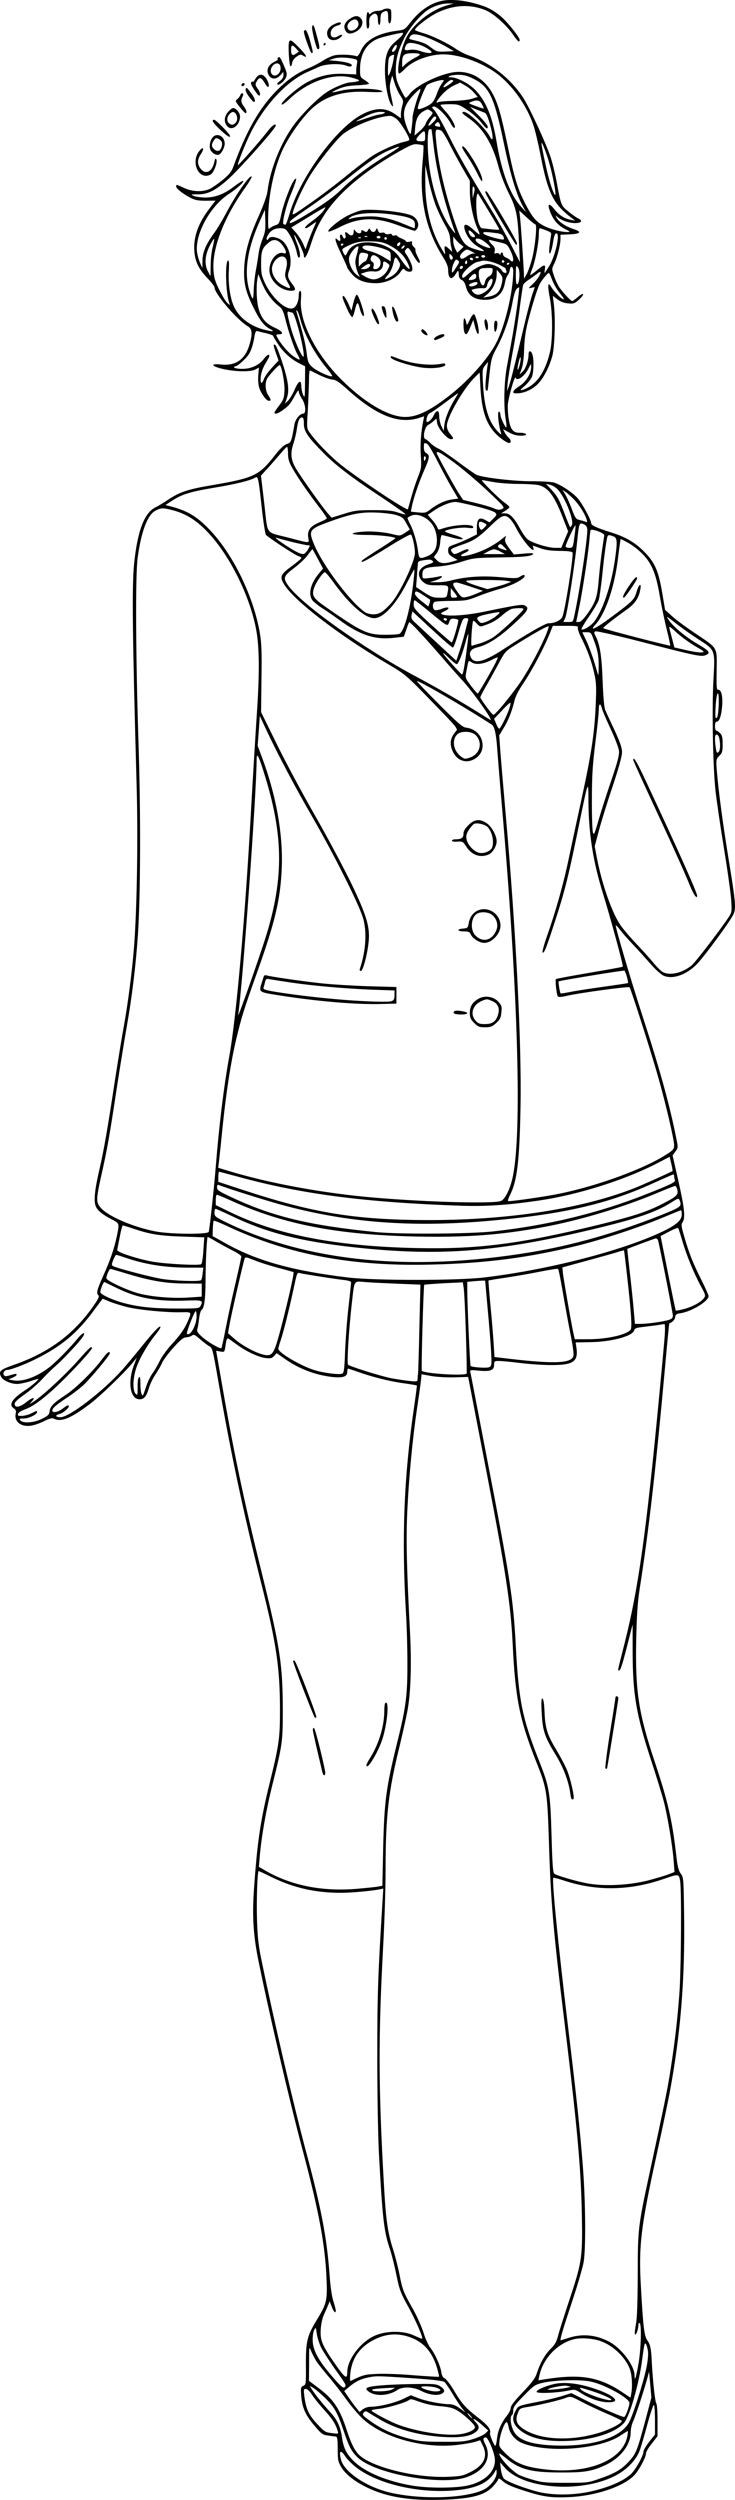 <?xml version="1.0" encoding="UTF-8"?>
<svg xmlns="http://www.w3.org/2000/svg" version="1.0" viewBox="0 0 575.673 1955.365" preserveAspectRatio="xMidYMid meet">
  <g transform="translate(-300.005,1968.515) scale(0.1,-0.1)" fill="#000000" stroke="none">
    <path d="M6469 19680 c-92 -16 -182 -77 -254 -170 -43 -55 -46 -58 -102 -65 -149 -18 -250 -73 -286 -156 -16 -34 -26 -47 -37 -43 -34 12 -138 16 -175 5 -22 -6 -63 -25 -90 -43 -28 -18 -74 -42 -103 -54 -94 -39 -164 -87 -247 -169 -141 -140 -243 -318 -349 -608 -14 -37 -33 -59 -85 -102 -37 -30 -84 -62 -104 -70 -55 -23 -133 -19 -195 10 -63 29 -62 29 -62 11 0 -16 48 -54 110 -87 36 -19 60 -24 121 -24 l77 1 -43 -56 c-90 -115 -131 -227 -123 -338 6 -83 33 -139 104 -214 30 -31 54 -63 54 -71 0 -48 177 -255 261 -304 35 -21 38 -58 13 -144 -34 -115 -107 -167 -222 -155 -90 9 -78 -14 19 -36 96 -21 211 -23 249 -3 l28 15 -5 -59 c-3 -34 0 -74 7 -97 15 -48 56 -104 76 -104 19 0 18 9 -6 45 -24 37 -26 101 -4 135 21 31 86 100 94 100 15 0 42 -143 38 -204 -3 -56 -9 -70 -41 -112 -20 -26 -37 -51 -37 -56 0 -16 28 -8 66 20 48 35 57 46 94 113 20 37 30 47 30 33 0 -12 11 -38 25 -58 29 -43 35 -116 10 -116 -26 0 -62 -44 -69 -86 -24 -136 -25 -140 -60 -152 -23 -8 -54 -38 -97 -93 -121 -154 -162 -173 -489 -229 -185 -31 -252 -53 -341 -112 -34 -23 -80 -51 -103 -62 -87 -45 -140 -186 -166 -445 -17 -179 -13 -539 20 -1726 12 -410 3 -966 -20 -1265 -15 -191 -47 -438 -80 -622 -16 -86 -47 -278 -70 -425 -57 -376 -87 -548 -122 -698 -36 -156 -45 -244 -28 -285 14 -34 54 -66 128 -104 58 -30 58 -29 37 -131 -21 -98 -50 -183 -106 -308 -51 -114 -56 -136 -38 -154 9 -9 -3 -32 -47 -94 -154 -216 -347 -356 -614 -449 -111 -39 -124 -51 -100 -96 15 -27 76 -54 124 -54 19 0 63 9 98 20 34 11 65 20 67 20 13 0 -51 -56 -99 -87 -107 -70 -136 -116 -90 -145 13 -9 18 -19 14 -35 -16 -64 35 -109 113 -100 24 2 72 18 106 35 44 22 66 28 78 21 57 -30 135 2 289 119 78 60 261 236 324 312 l37 45 -20 -53 c-54 -137 -32 -272 43 -272 34 0 53 23 72 86 8 30 31 78 51 107 19 28 44 71 53 93 10 23 51 77 90 120 56 62 78 79 100 79 15 1 35 7 44 14 13 11 22 7 63 -29 27 -23 59 -48 73 -55 24 -12 27 -27 73 -291 96 -551 195 -1018 332 -1559 120 -473 148 -666 148 -1000 0 -217 -8 -272 -82 -571 -72 -294 -96 -456 -122 -830 -14 -204 -5 -350 31 -534 77 -385 247 -1117 347 -1490 129 -483 178 -743 190 -1006 8 -181 3 -205 -71 -327 -82 -134 -91 -174 -90 -363 1 -144 1 -151 -20 -160 -18 -8 -21 -17 -18 -58 5 -104 29 -163 99 -247 61 -72 69 -79 112 -84 25 -4 53 -7 61 -8 12 -2 15 -20 15 -97 0 -85 3 -100 27 -141 33 -57 110 -117 208 -163 155 -74 336 -102 590 -93 232 8 332 36 397 110 17 19 33 41 35 49 4 10 11 8 29 -8 33 -30 69 -47 179 -82 143 -46 205 -55 343 -49 217 9 443 87 522 179 38 46 85 135 85 165 0 10 20 44 45 75 l45 58 0 123 c0 68 -4 127 -9 132 -10 10 -27 164 -36 325 -5 110 -11 135 -37 173 -22 31 -31 106 -48 413 -19 325 -1 471 125 1044 40 184 85 396 99 470 87 466 122 893 114 1407 -4 274 -4 283 -26 313 -18 24 -26 56 -37 157 -31 266 -66 418 -171 730 -123 371 -149 544 -141 938 4 193 11 295 26 395 71 450 127 939 201 1754 16 181 31 329 32 330 26 10 44 28 46 48 3 22 10 27 45 32 85 13 217 94 217 133 0 7 -25 64 -56 126 -66 131 -96 206 -134 337 -24 83 -26 97 -14 115 23 33 16 107 -32 320 l-46 203 22 30 c22 30 22 30 5 113 -50 251 -127 530 -260 939 -93 285 -218 710 -212 717 2 2 17 -13 33 -34 15 -21 60 -72 99 -113 39 -41 102 -111 140 -154 40 -46 84 -85 104 -93 72 -31 181 9 262 94 63 66 265 342 285 389 20 48 15 98 -42 446 -44 270 -77 521 -90 679 -6 83 -5 87 20 112 23 23 26 34 26 92 0 52 -4 69 -20 85 -11 11 -24 20 -30 20 -5 0 -10 16 -10 35 0 23 5 35 13 35 21 0 37 45 43 123 6 78 -6 127 -31 127 -13 0 -14 22 -12 154 2 185 14 165 -172 290 -69 46 -150 106 -179 133 l-53 48 -23 137 c-28 163 -55 227 -128 305 -75 79 -151 126 -270 163 -122 39 -158 56 -158 74 0 24 -68 151 -105 193 -38 45 -134 108 -187 124 -18 5 -98 10 -178 10 -135 0 -367 27 -425 49 -11 4 -76 49 -144 100 -67 50 -138 98 -156 106 -18 7 -46 26 -62 42 -15 16 -34 31 -42 33 -23 8 -5 96 22 110 12 6 32 20 43 31 l22 19 6 -36 c8 -43 79 -125 107 -125 25 0 24 6 -6 42 -15 18 -25 42 -25 62 0 67 131 294 218 379 l39 38 6 -118 c11 -209 59 -324 171 -404 21 -16 45 -29 53 -29 18 0 17 25 -3 41 -8 7 -22 25 -30 40 l-14 27 43 -23 c41 -23 69 -30 115 -27 41 3 22 22 -22 22 -36 0 -49 5 -65 26 -20 25 -34 99 -34 184 -1 45 54 242 61 221 11 -32 70 10 101 71 21 42 21 43 21 13 0 -52 -40 -117 -92 -150 -46 -29 -62 -54 -35 -56 66 -6 149 32 195 90 41 51 77 126 98 202 19 70 26 304 11 412 l-7 58 35 -27 c24 -18 52 -29 84 -32 45 -4 52 -1 87 31 48 44 38 61 -11 18 -20 -17 -39 -31 -43 -31 -11 0 -73 67 -101 107 -12 18 -31 58 -41 88 -19 56 -19 57 0 96 23 44 50 149 50 196 l0 32 72 3 c88 4 98 20 26 43 -60 20 -112 55 -129 88 -11 21 -11 21 7 5 32 -28 90 -48 139 -48 50 0 62 19 23 37 -13 6 -47 29 -75 53 -58 46 -59 48 -92 226 -11 61 -32 149 -47 195 -33 104 -168 397 -219 474 -102 152 -249 266 -422 326 -29 10 -73 32 -98 49 -71 49 -188 105 -260 126 -36 10 -65 22 -65 25 0 19 113 106 175 135 126 60 250 68 369 23 66 -24 172 -117 227 -199 34 -49 49 -61 49 -37 0 22 -102 148 -153 189 -66 52 -106 71 -197 96 -90 25 -188 34 -251 22z m38 -35 c-133 -37 -272 -147 -327 -259 -43 -88 -79 -276 -52 -276 4 0 24 16 43 36 62 65 191 114 302 114 134 0 327 -73 441 -168 113 -94 213 -239 262 -381 14 -39 38 -141 55 -226 59 -309 101 -394 244 -503 l30 -23 -35 7 c-49 9 -94 38 -130 85 -39 48 -54 42 -34 -14 24 -68 62 -114 117 -142 41 -20 46 -25 25 -25 -51 0 -130 20 -185 47 -64 32 -95 69 -154 185 -57 113 -82 197 -133 443 -50 237 -73 321 -112 397 -59 116 -158 181 -274 181 -109 0 -327 -99 -383 -175 -11 -15 -25 -28 -29 -28 -5 0 -24 32 -43 72 -30 62 -35 83 -35 143 0 88 17 153 66 252 41 81 130 187 191 224 46 29 109 48 158 47 l40 0 -48 -13z m-353 -228 c-2 -7 -25 -31 -51 -52 -68 -57 -87 -108 -88 -230 0 -107 25 -238 51 -271 17 -22 17 -22 -6 86 -9 43 -9 66 0 100 l12 45 18 -58 c10 -32 30 -77 45 -99 25 -37 26 -45 16 -78 -6 -21 -11 -51 -11 -68 l0 -32 -44 31 c-75 53 -149 54 -251 4 -204 -100 -495 -495 -578 -785 -14 -47 -28 -84 -31 -83 -4 1 -10 3 -15 5 -14 5 18 139 55 228 20 47 38 96 41 110 5 22 4 23 -10 10 -24 -24 -83 -177 -103 -267 -15 -73 -20 -82 -43 -88 -14 -4 -34 -14 -43 -22 -17 -15 -18 -12 -18 63 0 170 39 371 101 519 40 97 126 227 210 319 113 123 261 174 471 162 68 -3 117 -2 114 3 -17 26 -239 30 -330 6 -32 -8 -61 -14 -63 -12 -2 3 20 15 49 27 39 17 78 25 146 28 50 2 92 8 92 12 0 5 -16 18 -35 30 -34 21 -35 24 -35 84 0 120 51 204 144 240 35 13 143 39 188 45 4 1 5 -5 2 -12z m220 -37 c39 -17 96 -45 126 -63 l55 -32 -67 -3 c-63 -3 -69 -1 -113 32 -42 32 -64 41 -147 60 -25 6 -27 8 -15 27 16 26 61 20 161 -21z m-100 -41 c41 -11 106 -49 106 -61 0 -13 -42 -9 -89 8 -29 10 -58 13 -83 9 -41 -7 -46 0 -28 36 12 22 37 24 94 8z m-174 -38 c-10 -20 -30 -29 -30 -13 0 4 8 18 17 32 19 27 30 12 13 -19z m184 -37 c11 -4 2 -13 -32 -30 -26 -13 -59 -35 -74 -49 l-28 -26 0 38 c0 42 7 57 30 66 21 8 85 8 104 1z m-205 -61 c-6 -29 -16 -67 -24 -85 -13 -31 -14 -32 -16 -8 -2 40 2 104 7 122 4 13 30 28 41 24 1 -1 -3 -25 -8 -53z m-301 20 c20 -5 23 -10 18 -36 -3 -16 -6 -42 -6 -57 l0 -27 -87 4 c-109 6 -199 -13 -295 -64 -73 -38 -212 -158 -202 -175 3 -5 30 13 59 41 152 144 352 210 501 166 52 -16 56 -19 34 -26 -14 -4 -38 -8 -55 -8 -39 -2 -135 -42 -188 -78 -70 -47 -187 -164 -250 -248 -106 -141 -192 -355 -212 -527 -4 -32 -30 -104 -65 -184 -79 -175 -110 -285 -117 -409 -6 -122 9 -189 74 -319 48 -97 81 -139 126 -163 41 -21 30 -24 -34 -9 -116 27 -209 97 -249 189 -28 64 -43 170 -38 269 4 63 2 88 -6 85 -25 -8 -18 -257 10 -332 7 -20 7 -20 -15 0 -12 10 -40 56 -63 102 -34 68 -42 96 -46 157 -11 171 83 413 252 648 30 43 51 80 47 83 -18 10 -123 -141 -202 -291 -29 -54 -69 -121 -90 -149 -64 -87 -93 -153 -93 -218 l-1 -59 -17 39 c-10 21 -20 57 -24 81 -21 139 100 363 247 459 67 43 131 103 111 103 -7 0 -38 -20 -69 -44 -77 -59 -148 -86 -226 -86 -34 1 -75 6 -90 13 -26 11 -23 12 35 12 74 0 131 28 226 110 89 77 381 404 382 428 0 21 -30 0 -65 -46 -61 -79 -228 -268 -232 -263 -6 6 61 174 100 251 108 218 285 407 445 477 26 11 67 30 92 41 51 23 164 28 214 8 20 -8 33 -8 39 -2 15 15 -34 31 -113 39 l-65 6 40 13 c37 12 107 10 163 -4z m930 -154 c125 -62 163 -143 238 -503 49 -236 97 -397 145 -486 l30 -55 -41 45 c-85 93 -151 270 -190 503 -33 197 -80 314 -164 405 -45 49 -143 102 -191 102 -23 0 -27 3 -15 10 8 5 40 10 71 10 42 0 70 -7 117 -31z m-248 -38 c-11 -16 -27 -47 -34 -68 -28 -76 -39 -89 -95 -115 -40 -17 -57 -21 -59 -12 -4 17 56 170 73 184 16 14 91 38 118 39 17 1 17 -1 -3 -28z m90 22 c0 -10 -70 -56 -76 -50 -8 7 45 57 61 57 8 0 15 -3 15 -7z m162 -92 l30 -34 -48 -15 c-27 -8 -94 -15 -149 -16 -56 -1 -106 -6 -113 -10 -25 -15 -11 13 30 59 24 27 64 58 92 71 l50 23 39 -22 c22 -12 53 -37 69 -56z m-431 -13 c-19 -45 -53 -170 -50 -185 1 -4 -1 -37 -6 -72 -7 -60 -9 -62 -21 -40 -8 13 -21 48 -30 77 -23 78 -7 136 58 207 28 30 54 55 59 55 4 0 0 -19 -10 -42z m494 -79 c9 -17 15 -32 13 -33 -2 -1 -30 8 -63 20 -57 21 -59 23 -35 32 46 19 68 14 85 -19z m-114 -45 c38 -25 85 -67 106 -94 40 -52 53 -60 53 -35 0 9 -31 47 -69 85 l-69 69 51 -21 c29 -11 57 -22 64 -25 14 -6 28 -41 49 -121 20 -80 15 -111 -10 -64 -34 65 -168 192 -202 192 -25 0 -14 -14 37 -49 108 -74 186 -199 231 -371 17 -64 49 -148 82 -215 62 -123 71 -170 82 -410 l6 -130 -69 135 c-38 74 -102 189 -143 255 -200 325 -268 444 -346 600 -47 94 -97 182 -111 197 -23 24 -23 26 -6 30 23 5 104 -76 133 -132 11 -22 25 -38 30 -35 14 9 -25 80 -71 130 -21 23 -39 45 -39 49 0 3 32 6 71 6 68 0 75 -2 140 -46z m-286 -8 c18 -13 18 -15 -8 -46 -15 -17 -30 -41 -33 -53 -4 -12 -24 -38 -47 -57 l-40 -35 5 63 c5 67 26 107 69 129 30 16 31 16 54 -1z m-365 -16 c-8 -5 -24 -10 -35 -10 -11 0 -57 -13 -102 -29 -46 -16 -83 -27 -83 -24 0 2 32 19 72 38 50 24 86 35 118 35 33 0 41 -3 30 -10z m98 -47 c33 -29 105 -149 97 -163 -2 -4 -18 -10 -34 -13 -63 -13 -190 -69 -257 -113 -38 -26 -114 -84 -169 -128 -123 -101 -229 -181 -359 -271 -93 -64 -99 -67 -92 -41 14 57 86 210 137 292 73 115 212 289 263 326 90 66 266 133 361 137 12 1 35 -11 53 -26z m284 -25 c-40 -41 -49 -33 -16 16 19 28 29 35 37 27 8 -8 3 -20 -21 -43z m52 -14 c8 -22 5 -24 -22 -17 -18 4 -20 8 -11 19 15 18 25 18 33 -2z m-53 -126 c26 -237 76 -445 174 -723 4 -11 -9 3 -29 30 -76 103 -135 259 -167 443 -22 133 -26 328 -6 335 6 2 14 3 16 1 1 -1 7 -40 12 -86z m64 76 c9 -4 37 -48 62 -98 25 -50 72 -137 104 -193 l59 -102 0 -84 c0 -88 28 -222 61 -291 10 -22 17 -41 15 -44 -3 -2 -25 15 -50 38 -54 50 -80 49 -66 -1 16 -56 58 -108 113 -139 57 -33 47 -38 -29 -15 -85 25 -107 53 -159 204 -80 235 -133 464 -150 654 -8 81 -4 88 40 71z m-125 -44 c0 -39 -1 -40 -35 -40 -42 0 -44 14 -8 52 36 37 43 35 43 -12z m943 -120 c28 -76 53 -172 71 -276 26 -145 -29 -19 -67 156 -46 210 -47 233 -4 120z m-957 47 c3 -2 0 -65 -7 -139 -25 -287 27 -522 161 -734 27 -42 40 -75 40 -98 0 -72 27 -88 60 -33 20 32 22 32 24 -13 1 -15 9 -29 23 -35 14 -6 25 -24 32 -51 18 -72 66 -104 153 -104 85 0 139 48 153 134 4 23 13 48 20 56 7 8 15 26 17 39 5 42 28 37 28 -6 -1 -159 -63 -421 -132 -557 -62 -123 -215 -295 -364 -412 -180 -141 -292 -187 -401 -165 -129 25 -289 128 -450 288 -203 203 -329 454 -316 626 4 46 2 67 -6 67 -6 0 -11 -14 -11 -32 0 -52 -21 -98 -49 -105 -55 -14 -161 83 -215 197 -27 58 -31 75 -31 157 0 99 10 123 68 167 35 26 72 14 104 -33 29 -43 30 -65 3 -56 -50 16 -110 -55 -110 -132 0 -75 74 -151 155 -161 51 -5 58 8 26 49 -38 50 -42 64 -26 110 27 75 3 181 -51 229 -35 30 -96 42 -109 20 -15 -24 -24 -7 -10 19 21 42 53 61 100 61 34 0 43 -5 62 -33 30 -44 60 -114 68 -159 4 -21 11 -38 16 -38 16 0 9 54 -16 114 -13 33 -23 62 -21 64 7 6 76 -140 76 -160 0 -42 23 -8 50 72 37 116 62 169 114 250 109 168 312 338 583 491 93 52 113 60 146 55 21 -2 41 -6 43 -9z m-281 -73 c-142 -85 -274 -184 -366 -275 -53 -52 -120 -101 -234 -171 -100 -62 -161 -94 -164 -87 -5 15 -2 17 172 137 74 51 200 145 279 209 166 134 251 192 334 226 100 42 93 30 -21 -39z m374 -385 c17 -47 50 -116 72 -155 27 -45 42 -83 44 -109 1 -22 5 -56 10 -75 l7 -35 -24 23 c-34 31 -41 28 -34 -15 6 -37 5 -36 -29 22 -83 143 -125 320 -124 524 l0 126 24 -110 c12 -60 37 -149 54 -196z m303 84 l-10 -38 -1 50 c-1 36 2 46 10 38 8 -8 8 -22 1 -50z m117 -142 c45 -73 81 -136 81 -140 0 -4 -26 -4 -57 0 -32 4 -66 8 -75 8 -12 1 -22 17 -33 53 -20 70 -20 236 1 216 1 -2 39 -63 83 -137z m-1299 1 c-13 -17 -49 -50 -81 -73 -54 -39 -71 -59 -51 -59 4 0 23 11 42 25 19 14 35 25 36 25 2 0 -9 -26 -23 -57 -14 -32 -33 -80 -43 -108 l-17 -50 -20 46 c-12 26 -37 64 -56 86 l-35 39 131 80 c73 45 134 80 135 78 2 -1 -6 -16 -18 -32z m-474 -217 c-14 -35 -28 -87 -31 -116 -4 -30 -13 -88 -21 -129 -8 -41 -15 -110 -17 -152 -2 -85 -7 -87 -31 -14 -48 146 -20 336 83 561 l36 80 3 -84 c2 -71 -1 -94 -22 -146z m2137 115 c15 0 0 -161 -23 -258 -11 -45 -30 -101 -42 -125 l-23 -42 -2 50 c-6 118 -24 384 -30 432 l-6 51 59 -54 c32 -30 62 -54 67 -54z m85 -47 c36 -13 42 -20 38 -37 -2 -12 -8 -50 -12 -85 -10 -91 11 -72 27 24 8 54 16 75 27 75 32 0 -9 -183 -60 -262 -17 -27 -31 -48 -32 -48 -2 0 -1 14 2 30 6 40 -6 38 -64 -10 -26 -22 -49 -38 -51 -37 -1 2 6 26 17 53 24 64 50 202 50 265 0 27 3 49 7 49 4 0 27 -7 51 -17z m-558 -45 c0 -16 -29 -8 -40 11 -18 35 -11 45 15 21 14 -13 25 -27 25 -32z m158 25 c38 -4 56 -11 63 -25 6 -11 8 -22 5 -25 -9 -9 -144 28 -157 43 -13 16 3 18 89 7z m-270 -90 l23 -18 -25 -24 -24 -23 -16 30 c-9 17 -16 46 -16 64 l0 33 18 -22 c9 -12 27 -30 40 -40z m-1942 -21 c-9 -33 -16 -97 -16 -143 l-1 -84 -19 35 c-30 55 -26 125 11 199 17 34 33 60 36 58 2 -3 -3 -32 -11 -65z m2107 57 c27 -14 67 -50 67 -60 0 -11 -60 10 -93 33 -41 29 -20 51 26 27z m140 -19 c55 -13 60 -16 83 -61 25 -50 31 -89 15 -89 -6 0 -13 5 -16 11 -4 5 -18 14 -31 19 -13 5 -24 16 -24 25 0 8 -4 15 -10 15 -5 0 -10 -6 -10 -12 0 -10 -2 -10 -8 0 -5 7 -16 10 -26 6 -14 -5 -16 -2 -11 18 4 17 -1 30 -19 48 -27 25 -35 45 -13 37 6 -2 38 -10 70 -17z m-193 -88 c3 -2 -2 -3 -10 0 -8 2 -30 -6 -49 -19 -39 -27 -50 -28 -57 -8 -4 8 6 24 22 39 27 23 30 23 59 9 16 -9 32 -18 35 -21z m-175 -41 c-10 -16 -25 -3 -25 22 0 20 1 20 16 5 9 -9 13 -21 9 -27z m255 19 c0 -5 -7 -10 -15 -10 -8 0 -15 5 -15 10 0 6 7 10 15 10 8 0 15 -4 15 -10z m-1559 -21 c6 -12 8 -35 5 -53 -4 -17 -9 -43 -12 -58 -4 -19 2 -41 20 -73 30 -50 24 -54 -33 -25 -66 33 -104 104 -87 158 21 64 84 94 107 51z m1509 17 c0 -11 -19 -15 -25 -6 -3 5 1 10 9 10 9 0 16 -2 16 -4z m-45 -16 c3 -5 -1 -10 -9 -10 -9 0 -16 5 -16 10 0 6 4 10 9 10 6 0 13 -4 16 -10z m-121 -49 c-44 -69 -44 -68 -44 -38 0 16 7 42 16 58 12 25 18 28 30 18 13 -10 12 -15 -2 -38z m72 12 c-10 -10 -19 5 -10 18 6 11 8 11 12 0 2 -7 1 -15 -2 -18z m257 -10 c26 -13 47 -25 47 -27 0 -3 3 -11 6 -20 9 -23 -23 -20 -35 3 -13 24 -71 51 -108 51 -40 -1 -104 -32 -151 -74 -45 -41 -52 -43 -52 -17 0 24 81 99 117 107 15 3 33 7 38 9 22 7 93 -9 138 -32z m37 27 c0 -5 -4 -10 -10 -10 -5 0 -10 5 -10 10 0 6 5 10 10 10 6 0 10 -4 10 -10z m40 -14 c0 -3 -4 -8 -10 -11 -5 -3 -10 -1 -10 4 0 6 5 11 10 11 6 0 10 -2 10 -4z m-369 -39 c-13 -13 -26 -3 -16 12 3 6 11 8 17 5 6 -4 6 -10 -1 -17z m447 -66 c-2 -32 -8 -56 -15 -59 -10 -3 -13 16 -13 75 1 72 2 76 16 58 10 -14 14 -37 12 -74z m-210 42 c-2 -17 -12 -32 -28 -40 -15 -7 -27 -24 -30 -39 -3 -15 -9 -29 -15 -31 -15 -4 -35 46 -35 88 0 42 7 47 68 48 41 1 43 0 40 -26z m76 -76 c-14 -81 -39 -110 -110 -123 l-39 -7 34 29 c41 35 70 95 71 149 l1 40 24 -28 c19 -21 23 -35 19 -60z m290 41 c-9 -18 -33 -48 -53 -66 -35 -33 -35 -33 -9 -28 l27 6 -18 -52 c-10 -29 -33 -114 -51 -188 -90 -379 -121 -499 -134 -535 l-15 -40 5 65 c4 36 21 145 40 244 19 98 44 253 55 345 12 91 24 173 28 181 5 8 23 25 42 37 19 12 45 31 59 42 36 29 43 26 24 -11z m-494 -7 c0 -12 -9 -20 -27 -24 -38 -7 -41 -1 -13 28 25 26 40 25 40 -4z m593 -21 c10 -27 32 -68 50 -92 50 -65 53 -72 30 -59 -21 11 -70 64 -89 97 -23 38 -26 3 -8 -88 24 -125 24 -338 0 -433 -39 -161 -113 -259 -216 -290 -20 -6 -17 0 19 31 24 21 50 53 57 71 14 33 17 130 5 172 -9 35 -31 39 -31 6 0 -49 -22 -113 -46 -136 l-25 -23 17 45 c10 28 17 82 19 149 2 72 10 138 28 211 31 123 74 263 93 300 16 32 63 89 73 89 3 0 14 -22 24 -50z m-2230 -108 c28 -43 61 -79 98 -107 19 -15 30 -39 44 -95 23 -96 71 -236 96 -279 11 -18 18 -36 15 -38 -3 -3 -25 9 -49 26 -42 30 -101 100 -126 149 -11 20 -9 22 14 22 43 0 27 25 -35 53 -69 32 -102 70 -124 146 -16 56 -21 166 -10 234 l7 38 23 -56 c12 -31 33 -73 47 -93z m1752 58 c-18 -34 -69 -70 -101 -70 -11 0 -29 8 -38 19 -16 18 -16 19 11 26 15 4 42 7 60 6 28 -2 33 1 39 26 8 35 37 62 42 39 2 -8 -4 -29 -13 -46z m-105 20 c0 -16 -51 -33 -63 -21 -7 7 -2 14 14 20 32 13 49 13 49 1z m315 -146 c-8 -62 -26 -179 -40 -260 -15 -82 -35 -196 -46 -254 -21 -117 -25 -299 -9 -399 6 -35 9 -66 6 -68 -7 -7 -46 74 -46 96 0 11 -4 23 -10 26 -17 11 -7 -100 15 -170 4 -13 -6 -6 -29 18 -70 77 -103 184 -113 369 -6 111 -5 117 17 145 l23 28 -6 -40 c-16 -109 -19 -185 -8 -185 6 0 11 1 11 3 0 1 7 59 14 128 13 118 17 131 60 210 54 101 99 231 121 354 10 55 23 95 33 102 8 7 17 12 18 10 2 -1 -3 -52 -11 -113z m-1705 -129 c34 -129 114 -277 213 -395 25 -30 42 -56 38 -58 -18 -6 -120 41 -154 71 -32 30 -36 38 -46 119 -10 72 -26 138 -78 313 -4 13 -2 17 4 10 6 -5 16 -32 23 -60z m-60 45 c19 0 91 -273 89 -337 -1 -44 -74 115 -104 228 -29 111 -30 123 -9 115 9 -3 20 -6 24 -6z m-207 -161 c31 -7 57 -17 57 -22 0 -4 18 -34 40 -67 43 -64 102 -116 168 -149 l42 -21 -1 -128 c-1 -116 -2 -124 -14 -97 -8 17 -14 47 -15 68 0 56 -22 46 -53 -27 -16 -35 -39 -74 -52 -86 l-23 -22 15 44 c21 61 11 136 -38 284 -38 114 -53 144 -65 132 -2 -3 5 -32 17 -64 l21 -59 -51 -55 c-28 -30 -57 -70 -63 -87 -18 -50 -32 -40 -25 19 4 32 18 71 37 101 16 26 30 53 30 58 0 19 -20 8 -45 -25 -37 -48 -98 -76 -168 -76 -31 0 -59 5 -62 10 -3 6 1 10 9 10 9 0 38 21 65 48 50 47 68 89 86 195 4 24 11 36 18 33 7 -2 38 -10 70 -17z m1987 -249 c-16 -60 -23 -43 -8 21 7 30 14 46 16 37 2 -9 -2 -35 -8 -58z m-1569 -78 c37 -18 82 -34 102 -36 27 -2 52 -18 109 -69 230 -209 404 -280 563 -233 l47 15 -6 -32 c-19 -90 -26 -192 -20 -277 6 -90 4 -99 -24 -170 -16 -41 -39 -111 -51 -155 -12 -44 -24 -86 -26 -93 -6 -17 -426 264 -545 364 -83 70 -182 174 -227 239 -20 29 -21 37 -12 170 4 77 8 180 9 228 0 49 3 87 8 85 4 -2 37 -18 73 -36z m1064 -184 c-45 -73 -77 -151 -84 -203 l-6 -50 -18 37 c-9 20 -17 54 -17 77 0 51 -20 54 -43 7 -17 -37 -57 -67 -57 -44 0 30 13 58 29 63 9 2 61 39 116 80 55 41 101 75 103 75 2 0 -9 -19 -23 -42z m-1185 -197 c0 -59 28 -101 149 -224 97 -99 216 -191 459 -351 106 -71 191 -131 188 -133 -3 -3 -29 3 -58 13 -42 15 -83 19 -193 19 -127 0 -149 -3 -234 -30 l-94 -29 -34 39 c-40 47 -192 259 -240 337 -45 73 -51 124 -25 203 11 33 23 85 27 115 9 64 20 90 40 90 11 0 15 -13 15 -49z m965 -157 c9 -4 45 -63 80 -133 35 -69 86 -164 114 -211 l50 -85 -47 -6 c-53 -7 -119 -37 -173 -80 -32 -25 -41 -27 -93 -22 l-58 6 7 36 c12 64 56 194 96 284 44 99 47 122 19 137 -14 8 -20 21 -20 45 0 38 0 38 25 29z m-1089 -77 c0 -41 7 -66 33 -112 40 -71 120 -188 208 -303 35 -45 63 -86 63 -90 0 -5 -25 -19 -55 -31 -74 -31 -99 -63 -91 -119 7 -49 24 -49 -160 -1 -179 46 -155 12 -184 265 l-26 219 56 61 c30 33 74 84 98 112 24 29 46 52 50 52 4 0 8 -24 8 -53z m1304 -72 c63 -47 178 -144 256 -217 138 -130 140 -133 116 -144 -20 -9 -34 -8 -66 6 -23 10 -86 28 -140 41 l-99 24 -36 55 c-41 65 -171 302 -171 312 0 20 34 1 140 -77z m-227 30 c-7 -21 -13 -19 -13 6 0 11 4 18 10 14 5 -3 7 -12 3 -20z m-1283 -380 c12 -110 27 -206 33 -213 16 -20 228 -159 255 -167 12 -3 22 -10 22 -15 0 -5 -32 -31 -70 -60 -92 -66 -101 -85 -67 -142 74 -126 425 -397 812 -625 139 -82 141 -83 347 -295 203 -209 207 -213 189 -233 -46 -51 -53 -103 -21 -165 33 -64 99 -87 160 -55 45 23 70 62 70 109 0 74 -54 131 -130 140 -26 2 -66 37 -210 181 -99 99 -177 181 -175 183 8 9 376 -204 587 -341 22 -14 35 -77 43 -197 4 -52 19 -243 35 -425 128 -1468 161 -2590 84 -2925 -20 -88 -58 -164 -89 -178 -57 -26 -660 -7 -1075 33 -371 37 -758 110 -1058 201 l-83 25 6 47 c3 26 17 155 30 287 29 273 63 493 106 675 41 170 58 226 166 528 140 393 180 565 190 812 10 262 -43 561 -154 859 l-35 93 9 117 8 116 49 -105 c95 -202 225 -447 371 -700 158 -274 348 -651 385 -765 36 -109 28 -262 -23 -413 -1 -4 2 -9 7 -12 20 -11 66 179 66 274 0 99 -36 201 -153 441 -63 126 -187 358 -277 514 -89 156 -220 399 -289 540 l-126 256 3 260 c3 211 1 279 -13 360 -48 280 -204 605 -385 798 -101 108 -175 154 -304 189 l-50 13 52 34 c80 51 142 70 333 102 166 27 285 57 319 79 21 13 25 -4 50 -235z m1813 200 c43 -8 133 -15 200 -15 67 0 139 -5 159 -10 76 -22 123 -87 192 -269 l36 -92 -27 -64 -27 -65 -50 0 c-51 0 -167 35 -210 64 -13 8 -40 45 -61 83 -49 90 -81 123 -119 123 l-31 0 33 20 c17 11 32 24 32 28 0 5 -17 21 -37 35 -46 32 -191 177 -178 177 6 0 45 -7 88 -15z m499 -52 c58 -54 137 -247 117 -285 -6 -11 -12 -18 -14 -16 -2 2 -20 45 -39 95 -46 122 -60 147 -109 200 l-41 44 30 -7 c16 -3 41 -18 56 -31z m139 -90 c38 -40 82 -111 94 -152 6 -21 5 -23 -11 -16 -11 4 -32 10 -48 14 -24 5 -32 16 -56 81 -15 41 -38 93 -51 115 l-24 40 30 -22 c17 -12 46 -39 66 -60z m-777 -47 c76 -18 145 -41 154 -50 15 -15 14 -19 -14 -47 l-30 -30 -32 18 c-48 27 -67 10 -67 -58 l0 -54 -60 -30 c-33 -16 -84 -38 -113 -48 -47 -16 -52 -21 -52 -48 0 -24 7 -34 37 -52 l37 -22 -39 -12 c-64 -19 -99 -16 -124 11 l-23 24 23 31 c14 20 24 50 27 86 2 30 8 55 13 55 5 0 42 -9 81 -20 44 -12 76 -16 81 -11 6 6 -20 18 -66 32 -42 12 -74 25 -72 29 9 15 127 33 176 27 37 -5 49 -3 46 6 -9 29 -167 17 -261 -19 -9 -3 -17 3 -21 16 -4 12 -22 39 -41 60 l-34 38 53 36 c53 36 122 64 162 65 12 1 83 -14 159 -33z m-2370 -32 c95 -25 174 -71 256 -154 176 -174 342 -500 395 -772 27 -139 29 -342 6 -678 -11 -168 -32 -512 -46 -765 -45 -819 -115 -1608 -170 -1907 -43 -239 -78 -525 -105 -858 -12 -153 -48 -487 -55 -510 -7 -22 -308 -19 -421 4 -176 35 -367 118 -424 183 -39 44 -38 66 4 256 44 193 65 311 120 677 25 162 61 384 80 492 39 219 70 472 86 708 21 314 23 938 5 1500 -22 677 -25 1319 -7 1450 28 210 78 341 142 372 43 22 56 22 134 2z m1752 -38 c44 -14 54 -22 77 -65 l27 -48 -38 -26 c-37 -24 -41 -24 -90 -12 -76 20 -182 28 -256 20 -103 -11 -77 -24 47 -24 95 0 212 -13 224 -25 2 -2 -55 -40 -126 -85 -72 -45 -133 -86 -136 -91 -16 -26 33 -1 197 101 100 63 183 108 187 103 13 -14 31 -99 31 -143 0 -69 -120 -321 -188 -396 -59 -64 -92 -85 -136 -85 -23 0 -53 7 -66 16 -112 75 -331 365 -399 529 -46 110 -40 121 109 176 176 64 254 80 375 75 61 -2 133 -11 161 -20z m214 -16 c64 -32 101 -99 102 -181 0 -64 -23 -103 -72 -123 -62 -25 -68 -22 -75 32 -9 74 -33 159 -61 214 -14 27 -24 51 -22 53 37 29 77 31 128 5z m675 -14 c13 -13 35 -45 48 -72 48 -95 149 -212 135 -156 l-6 20 57 -20 c40 -15 84 -21 153 -22 62 0 99 -5 102 -12 10 -26 -60 -466 -80 -505 -14 -28 -62 -49 -109 -49 -24 0 -180 -90 -344 -198 -155 -102 -233 -124 -262 -71 -20 38 -3 67 44 79 81 19 164 70 271 166 129 116 147 142 107 163 -20 11 -65 4 -321 -49 -143 -29 -280 -38 -325 -21 -17 7 -15 10 18 26 50 24 33 40 -20 19 -23 -9 -49 -14 -57 -11 -19 8 -21 52 -3 64 6 4 66 8 132 8 113 1 125 3 211 37 49 20 126 45 169 57 109 30 212 88 192 108 -4 3 -18 -2 -32 -11 -24 -16 -38 -16 -160 -5 -141 12 -266 4 -385 -27 -30 -8 -79 -14 -110 -13 l-55 0 48 15 c46 14 69 42 25 30 -13 -3 -47 -9 -75 -12 -47 -6 -53 -5 -54 12 -4 61 10 70 121 78 56 4 127 18 187 38 93 29 107 30 288 33 192 2 260 9 271 27 4 7 -20 8 -72 3 l-79 -7 -37 49 c-28 38 -36 55 -31 74 l7 24 -35 -27 c-77 -62 -189 -114 -286 -131 -41 -8 -43 6 -3 23 17 7 30 16 30 21 0 14 -16 11 -65 -13 -42 -20 -47 -21 -61 -6 -9 9 -14 21 -10 26 3 6 42 22 85 37 92 30 127 54 230 153 81 79 106 88 146 48z m-185 -46 c0 -4 -9 -15 -21 -26 -17 -16 -22 -16 -29 -4 -11 17 -13 44 -4 53 7 7 54 -13 54 -23z m771 0 c12 -7 19 -21 19 -40 0 -81 -60 -478 -101 -668 -11 -52 -11 -52 -49 -52 l-38 0 15 31 c15 31 72 395 94 604 15 145 16 148 60 125z m-82 -94 c-12 -85 -12 -86 -41 -86 -15 0 -28 5 -28 12 0 16 72 169 77 164 2 -2 -1 -42 -8 -90z m234 12 c-1 -7 -9 -58 -17 -113 -8 -55 -20 -158 -26 -230 -12 -144 -24 -178 -91 -273 -30 -41 -51 -62 -65 -62 l-21 0 23 113 c26 124 70 413 80 522 3 39 7 75 9 82 5 17 111 -21 108 -39z m71 -8 c32 -12 33 -41 11 -193 -30 -197 -94 -386 -161 -474 -26 -34 -88 -72 -100 -60 -3 3 23 48 59 99 35 51 69 109 76 128 6 19 18 103 27 185 14 145 29 256 39 303 6 25 12 26 49 12z m-2509 -46 c55 -13 108 -24 118 -24 17 0 17 -1 0 -31 -10 -17 -24 -33 -31 -36 -18 -8 -68 16 -149 70 -71 47 -91 66 -55 52 9 -3 62 -17 117 -31z m2709 -65 c96 -85 132 -164 166 -369 12 -69 35 -180 52 -248 17 -67 29 -124 27 -127 -5 -4 -515 128 -523 136 -6 6 68 64 192 153 55 40 86 86 97 149 11 58 -11 45 -29 -17 -18 -62 -31 -74 -209 -206 -111 -82 -165 -106 -115 -52 80 87 150 291 178 517 6 50 13 105 16 122 l5 33 47 -24 c26 -13 69 -43 96 -67z m-1054 26 c27 -28 25 -29 -19 -14 -31 11 -37 19 -24 32 11 11 18 8 43 -18z m-1461 -91 l41 -76 -35 -42 c-63 -77 -82 -157 -49 -205 9 -12 42 -39 72 -59 31 -19 93 -62 137 -94 163 -120 281 -159 429 -142 l79 9 19 54 c10 30 20 56 23 59 6 6 125 -122 260 -278 59 -69 129 -147 155 -175 81 -87 254 -330 219 -310 -8 5 -66 41 -129 80 -119 74 -299 177 -455 260 -407 218 -889 560 -997 709 -43 60 -38 75 44 137 40 30 89 75 108 102 19 26 36 47 37 47 1 0 20 -34 42 -76z m1431 56 l35 -19 -85 0 -85 0 35 19 c19 11 42 19 50 19 8 0 31 -8 50 -19z m-532 -72 c10 -10 3 -16 -35 -28 -82 -26 -96 -94 -31 -143 23 -17 42 -20 108 -20 88 1 87 2 74 -66 -6 -30 -8 -31 -62 -31 -48 0 -64 5 -119 41 l-64 42 7 91 c3 50 7 96 9 103 3 10 22 15 86 21 8 1 21 -4 27 -10z m-145 -115 c-21 -234 -76 -446 -118 -457 -11 -3 -59 -6 -106 -6 -140 0 -182 19 -454 208 -114 79 -125 96 -105 159 14 42 70 123 85 122 6 0 41 -42 78 -94 122 -165 237 -265 308 -265 72 0 173 110 260 283 27 53 51 97 53 97 2 0 2 -21 -1 -47z m732 -42 l30 -6 -30 -12 c-16 -7 -59 -20 -93 -29 l-64 -17 -89 28 c-56 18 -84 32 -77 37 15 9 279 9 323 -1z m-291 -44 l99 -33 -53 -23 c-29 -12 -67 -25 -84 -27 -28 -5 -34 0 -69 50 -36 52 -36 63 -2 65 6 1 55 -14 109 -32z m-104 -79 c0 -5 -11 -8 -25 -8 -22 0 -25 4 -25 38 l1 37 24 -30 c14 -16 25 -33 25 -37z m-262 10 c26 -17 49 -32 51 -34 1 -2 -1 -14 -5 -28 l-9 -25 -52 41 c-30 23 -53 49 -53 59 0 26 14 24 68 -13z m47 -129 c142 -117 141 -116 153 -80 8 24 15 28 39 27 15 -2 30 -6 32 -10 6 -10 -42 -176 -51 -176 -4 0 -73 59 -153 132 -131 119 -145 135 -145 165 0 18 3 33 8 33 4 0 57 -41 117 -91z m735 22 c0 -15 -187 -189 -237 -221 -26 -17 -73 -38 -103 -47 -30 -9 -60 -17 -65 -20 -10 -3 2 185 12 197 2 2 15 -8 28 -23 24 -25 26 -26 64 -12 60 21 92 40 141 83 25 22 57 42 70 45 44 8 90 7 90 -2z m-674 -199 c61 -56 116 -102 121 -102 6 0 25 52 43 115 31 105 36 115 58 115 18 0 22 -4 18 -17 -3 -10 -14 -54 -25 -98 -11 -44 -31 -111 -44 -149 l-23 -69 -155 143 c-85 78 -165 153 -178 165 -18 18 -22 29 -17 51 l7 27 42 -40 c23 -21 92 -85 153 -141z m464 148 c-19 -17 -54 -37 -78 -47 -37 -14 -45 -14 -57 -2 -32 32 -22 42 60 60 110 23 115 22 75 -11z m1408 -64 c37 -29 113 -83 170 -120 136 -87 133 -80 120 -316 -13 -236 -4 -682 16 -870 9 -80 39 -284 67 -455 28 -170 53 -352 56 -402 6 -89 5 -94 -22 -135 -66 -99 -257 -348 -287 -373 -73 -62 -178 -85 -232 -50 -13 9 -42 38 -63 63 -21 26 -77 89 -125 140 -49 51 -108 119 -132 152 -68 92 -149 319 -191 535 l-17 91 32 119 c17 66 65 221 107 345 49 148 75 241 75 271 0 35 -14 75 -60 176 -34 71 -67 143 -73 159 -7 17 -15 112 -19 224 -7 194 -21 285 -56 352 -13 25 -13 29 2 35 9 3 176 -35 373 -86 412 -106 452 -114 486 -101 44 17 33 33 -61 88 -84 48 -180 126 -218 177 -15 19 -24 35 -21 35 3 0 36 -24 73 -54z m-1798 34 c0 -5 -4 -10 -9 -10 -6 0 -13 5 -16 10 -3 6 1 10 9 10 9 0 16 -4 16 -10z m781 -108 c-39 -98 -129 -268 -198 -372 -68 -101 -197 -260 -218 -266 -8 -3 -91 108 -103 136 -1 4 17 40 41 81 24 41 68 120 98 176 51 96 58 105 119 143 170 107 270 162 278 155 1 -1 -6 -25 -17 -53z m245 43 c-3 -8 10 -47 30 -85 48 -96 78 -180 99 -275 15 -66 17 -105 11 -240 -9 -220 -33 -380 -109 -730 -36 -165 -82 -378 -102 -474 -41 -198 -103 -416 -169 -603 -25 -70 -41 -130 -36 -133 12 -8 27 29 93 232 75 228 106 348 177 693 92 448 88 436 89 248 2 -246 37 -466 114 -713 56 -180 161 -565 155 -571 -3 -3 -121 -24 -262 -48 -141 -24 -259 -46 -262 -49 -7 -7 5 -119 14 -134 5 -8 24 -8 67 2 101 24 488 76 496 68 10 -11 170 -510 225 -706 58 -203 124 -486 124 -529 0 -28 -7 -38 -48 -65 -174 -116 -547 -254 -862 -317 -106 -21 -345 -56 -387 -56 -8 0 -4 16 12 49 56 110 74 266 82 691 9 499 -36 1383 -117 2295 -16 182 -34 393 -40 469 l-10 139 35 58 c37 59 68 140 86 219 6 25 32 77 58 115 78 114 183 312 230 438 l11 27 101 0 c86 0 100 -2 95 -15z m919 -144 c73 -42 77 -46 50 -49 -15 -2 -70 6 -121 18 l-92 21 -16 62 c-9 34 -19 73 -23 87 -5 21 4 15 58 -34 35 -32 100 -79 144 -105z m-796 53 c32 -83 41 -131 40 -214 0 -41 -2 -70 -4 -65 -2 6 -15 51 -30 100 -15 50 -42 123 -60 163 l-34 72 34 0 c32 0 35 -3 54 -56z m-989 -45 c-20 -161 -33 -229 -41 -229 -9 0 -149 157 -149 167 0 4 22 -14 48 -40 26 -26 53 -47 59 -47 13 0 44 77 70 174 9 36 19 64 21 62 2 -2 -2 -42 -8 -87z m220 -141 c-37 -72 -133 -238 -139 -238 -3 0 -27 28 -52 61 -45 60 -46 62 -37 108 19 100 15 93 43 75 32 -21 89 -14 153 18 26 13 48 23 50 22 2 -1 -6 -22 -18 -46z m1749 -331 c-4 -79 -11 -108 -24 -95 -3 3 -3 49 1 102 9 121 28 115 23 -7z m-1640 -24 c-15 -48 -66 -150 -77 -157 -5 -3 -16 13 -25 36 l-17 41 63 66 c34 37 63 63 65 59 2 -4 -2 -25 -9 -45z m726 0 c3 -16 34 -86 67 -158 34 -71 63 -149 66 -172 3 -33 -8 -79 -56 -220 -34 -98 -79 -239 -101 -313 -35 -121 -40 -132 -47 -105 -5 17 -9 134 -8 260 0 186 6 270 27 441 15 116 27 232 27 258 0 50 13 55 25 9z m-990 -207 c58 -58 36 -148 -43 -176 -39 -13 -43 -13 -69 6 -62 45 -77 130 -32 175 29 29 113 26 144 -5z m1909 -27 c10 -51 7 -96 -8 -108 -11 -9 -14 -2 -20 35 -10 74 -8 104 8 104 7 0 16 -14 20 -31z m-3571 -254 c165 -515 164 -865 -3 -1365 -91 -273 -201 -578 -195 -545 33 202 145 1741 145 1997 0 60 13 40 53 -87z m2847 -1610 c7 -25 11 -47 9 -49 -2 -2 -92 -15 -199 -30 -107 -15 -224 -33 -260 -41 -36 -7 -67 -12 -69 -10 -6 7 -20 90 -15 94 6 6 507 88 515 84 3 -1 12 -23 19 -48z m358 -1519 c-25 -15 -242 -112 -298 -134 -442 -173 -1059 -261 -1735 -249 -497 9 -810 64 -1327 233 l-198 65 0 39 c0 22 3 40 6 40 3 0 70 -18 149 -39 495 -136 993 -201 1750 -227 193 -6 361 5 608 41 304 45 664 158 920 289 l102 53 13 -55 c7 -30 11 -55 10 -56z m12 -40 c0 -8 3 -21 6 -30 7 -17 -28 -34 -223 -111 -369 -147 -773 -245 -1203 -292 -188 -20 -730 -23 -915 -5 -527 53 -810 121 -1137 275 -94 44 -108 53 -108 75 0 19 4 23 18 17 58 -24 364 -120 489 -154 514 -140 1017 -178 1623 -125 574 50 928 131 1285 294 83 37 153 68 158 69 4 1 7 -5 7 -13z m25 -108 c9 -40 -6 -53 -128 -115 -118 -59 -224 -93 -489 -158 -616 -150 -944 -192 -1422 -182 -624 13 -1085 101 -1450 275 l-126 61 0 40 c0 23 4 41 9 41 5 0 58 -22 118 -49 411 -185 835 -266 1458 -278 384 -7 643 12 975 73 288 53 625 154 895 267 72 30 135 55 142 56 6 0 15 -13 18 -31z m19 -84 c17 -45 10 -51 -151 -115 -355 -140 -683 -233 -1018 -289 -952 -157 -1779 -71 -2417 251 -51 26 -58 33 -58 59 0 17 4 30 9 30 4 0 64 -27 132 -59 271 -129 526 -194 944 -241 680 -75 1139 -39 1920 150 306 74 455 126 570 198 58 37 61 37 69 16z m16 -108 c0 -45 -42 -82 -153 -135 -317 -150 -892 -298 -1396 -358 -213 -25 -854 -25 -1066 0 -433 52 -713 130 -958 267 l-102 57 2 58 c1 31 4 60 7 62 3 3 55 -18 116 -47 472 -219 970 -312 1590 -296 425 10 755 53 1140 147 196 48 494 146 675 222 72 30 133 55 138 56 4 0 7 -14 7 -33z m-4296 -111 c130 -44 205 -56 383 -62 l173 -6 -7 -101 c-3 -55 -11 -105 -17 -109 -16 -12 -269 1 -377 19 -120 21 -285 75 -281 92 1 7 10 53 20 102 9 50 20 90 24 90 4 0 41 -11 82 -25z m4300 -95 c32 -111 91 -255 146 -356 36 -66 38 -73 24 -92 -22 -31 -90 -69 -158 -86 -33 -9 -61 -14 -63 -12 -2 1 -29 133 -61 293 l-58 290 65 34 c36 19 69 32 72 29 3 -3 18 -48 33 -100z m-3646 -9 c37 -21 95 -53 130 -70 34 -17 62 -37 62 -44 0 -7 -20 -98 -44 -202 -25 -105 -59 -262 -76 -350 -17 -87 -33 -162 -36 -164 -9 -10 -108 48 -153 89 -32 29 -41 44 -36 57 4 10 10 46 14 81 4 35 13 67 20 72 21 12 30 83 31 226 0 142 10 344 17 344 3 0 35 -17 71 -39z m3456 12 c12 -39 116 -567 116 -588 0 -18 -8 -26 -32 -34 -45 -14 -168 -31 -221 -31 l-44 0 -12 138 c-7 75 -21 207 -31 292 -10 85 -17 155 -17 156 8 5 215 82 224 83 6 0 14 -7 17 -16z m-245 -254 c35 -309 43 -429 30 -445 -33 -40 -186 -74 -333 -74 l-104 0 -12 53 c-19 89 -78 430 -82 471 l-3 38 180 49 c99 27 207 57 240 67 33 11 61 18 62 17 2 -1 11 -80 22 -176z m-3933 121 c158 -55 316 -80 503 -80 l114 0 -6 -45 c-2 -26 -8 -49 -12 -53 -13 -13 -229 -5 -320 12 -96 18 -339 82 -367 97 -15 8 -15 12 -1 49 9 22 19 40 23 40 4 0 33 -9 66 -20z m1021 -24 c33 -14 113 -39 179 -57 65 -17 121 -33 123 -34 10 -10 -106 -489 -140 -580 -25 -68 -44 -80 -102 -64 -63 16 -167 74 -222 123 l-49 43 12 69 c15 83 112 506 119 517 6 11 14 9 80 -17z m2408 -231 c15 -88 42 -236 60 -329 24 -117 31 -175 25 -191 -22 -57 -169 -59 -576 -9 l-41 5 -7 112 c-4 62 -15 195 -25 297 -10 102 -16 187 -15 189 2 2 64 12 138 23 74 11 194 32 268 47 73 15 136 24 139 21 4 -3 19 -77 34 -165z m-3422 131 c193 -59 316 -80 464 -80 l133 -1 0 -51 0 -51 -107 -7 c-129 -8 -289 6 -393 34 -86 24 -239 95 -246 115 -5 12 21 75 31 75 3 0 56 -15 118 -34z m1518 -25 c68 -11 152 -23 187 -27 38 -4 62 -11 62 -19 0 -6 -9 -92 -20 -191 -12 -98 -23 -255 -27 -347 -5 -139 -9 -169 -22 -176 -20 -10 -136 3 -210 25 -106 30 -291 138 -291 169 0 7 7 32 15 56 21 57 69 249 101 397 32 150 30 145 57 138 13 -3 79 -14 148 -25z m1299 -34 c0 -2 9 -98 19 -213 11 -115 23 -264 27 -330 6 -114 5 -123 -13 -132 -17 -10 -136 -2 -147 9 -5 5 -26 484 -26 590 l0 68 43 4 c70 6 97 7 97 4z m-2880 -59 c156 -76 306 -103 527 -96 141 5 147 3 123 -43 -10 -18 -23 -19 -178 -19 -185 0 -298 11 -415 41 -82 21 -183 65 -190 84 -6 13 23 87 32 82 3 -1 49 -24 101 -49z m2199 36 l174 -7 -8 -331 c-4 -182 -9 -342 -10 -356 -2 -14 -4 -36 -4 -49 -1 -23 -2 -24 -68 -17 -38 4 -102 14 -143 22 -83 17 -320 91 -334 105 -10 9 6 270 29 474 23 197 12 179 108 172 45 -4 160 -9 256 -13z m530 -389 c6 -170 8 -311 6 -314 -19 -19 -330 0 -351 22 -6 5 13 668 19 673 2 2 71 7 153 12 l149 7 7 -45 c4 -25 12 -184 17 -355z m-2646 205 c94 -22 306 -42 417 -39 83 2 82 3 53 -66 -27 -64 -63 -115 -131 -188 -34 -37 -76 -95 -92 -129 -16 -33 -41 -76 -55 -94 -14 -19 -35 -60 -46 -92 -32 -94 -29 -89 -39 -72 -6 8 -10 44 -10 79 0 50 -3 62 -12 53 -7 -7 -11 -39 -10 -78 0 -63 -1 -66 -16 -50 -26 26 -21 135 11 217 29 76 92 181 151 252 21 26 36 50 32 55 -9 8 -58 -45 -165 -178 -42 -52 -102 -124 -134 -160 -152 -169 -414 -370 -483 -370 -38 0 -46 15 -11 24 32 8 81 50 76 65 -3 8 -17 2 -43 -18 -40 -32 -86 -41 -86 -18 0 18 30 44 115 100 39 25 93 67 122 92 54 48 213 238 213 255 0 23 -20 7 -61 -47 -72 -97 -210 -231 -289 -282 -90 -59 -117 -86 -122 -126 -2 -24 -12 -34 -58 -57 -63 -32 -149 -38 -170 -13 -11 13 -7 15 26 15 39 0 104 31 104 50 0 13 1 13 -45 -10 -38 -20 -105 -27 -105 -12 0 16 17 29 63 46 61 23 148 88 266 201 107 103 251 260 251 275 0 22 -19 5 -104 -91 -96 -109 -269 -270 -344 -321 -45 -30 -46 -30 -23 -5 36 40 5 34 -48 -9 -49 -38 -86 -42 -86 -9 0 13 24 36 76 72 42 29 102 81 134 115 32 35 83 85 114 112 59 52 184 185 209 224 28 43 1 37 -36 -8 -61 -75 -184 -200 -233 -235 -99 -74 -208 -111 -279 -96 l-34 7 32 13 c17 7 32 17 32 22 0 12 -5 11 -52 -3 -33 -10 -41 -9 -48 2 -10 17 6 40 27 40 27 0 140 43 227 87 197 98 319 200 446 371 l74 99 58 -24 c33 -13 96 -32 141 -43z m537 -72 c-1 -69 -52 -160 -76 -135 -7 7 59 176 69 177 4 0 7 -19 7 -42z m3666 -155 c-4 -54 -23 -260 -42 -458 -102 -1076 -163 -1509 -270 -1935 -62 -246 -57 -220 -44 -220 11 0 29 59 74 238 l31 122 0 -217 c1 -332 28 -489 145 -848 44 -132 88 -278 100 -324 29 -114 68 -347 76 -457 l7 -91 -43 -17 c-24 -10 -96 -31 -159 -48 -150 -39 -350 -49 -481 -24 -87 16 -234 59 -258 75 -11 6 -16 74 -22 297 -10 341 -16 381 -100 592 -130 330 -157 464 -180 892 -20 374 -43 524 -230 1490 -66 344 -122 635 -125 648 -6 23 -5 23 68 16 89 -8 117 3 117 46 0 28 3 30 38 30 20 0 96 -7 167 -16 72 -9 180 -16 240 -16 171 -1 213 26 201 126 l-7 51 113 2 c166 2 333 47 345 92 4 16 17 21 62 26 31 4 81 10 111 14 30 5 59 9 64 10 5 0 6 -41 2 -96z m-3342 -71 c71 -51 162 -92 215 -99 41 -5 51 -2 68 16 l20 22 66 -46 c113 -79 243 -127 376 -141 80 -7 111 4 111 41 0 14 3 25 6 25 4 0 37 -11 74 -24 111 -40 249 -75 359 -90 57 -8 104 -16 106 -18 1 -2 -8 -75 -21 -163 -81 -554 -99 -1028 -64 -1620 6 -93 11 -267 11 -385 1 -251 -11 -346 -76 -608 -92 -373 -105 -472 -114 -847 l-6 -290 -40 -7 c-22 -4 -96 -11 -163 -17 -270 -22 -509 26 -709 140 l-55 32 6 76 c14 162 48 357 95 547 84 337 86 351 86 609 -1 353 -21 485 -164 1065 -150 606 -222 954 -329 1573 l-29 167 33 -6 c32 -6 32 -6 40 43 9 62 12 67 34 51 10 -7 38 -28 64 -46z m1697 -250 l106 3 26 -135 c14 -74 67 -346 117 -605 151 -781 190 -1037 205 -1340 21 -435 54 -600 185 -930 84 -211 87 -233 100 -645 13 -432 34 -683 116 -1350 104 -852 133 -1163 141 -1530 7 -345 2 -385 -91 -665 -40 -121 -82 -251 -92 -289 -14 -56 -26 -78 -60 -112 -46 -45 -82 -109 -109 -191 -13 -40 -37 -72 -111 -150 -64 -67 -94 -105 -94 -122 0 -13 -13 -40 -29 -60 -45 -57 -72 -119 -78 -178 -3 -29 -9 -56 -13 -58 -8 -5 -46 85 -42 99 9 28 -16 61 -91 119 -103 80 -131 112 -193 217 -27 45 -59 87 -71 92 -15 7 -23 23 -27 52 -8 51 -53 149 -88 191 -13 17 -37 68 -51 115 -15 47 -52 130 -83 185 -75 132 -82 151 -105 269 -11 56 -33 143 -49 193 -44 138 -58 234 -74 530 -42 744 -43 1129 -6 1823 11 195 20 468 20 605 0 437 21 622 111 987 27 112 56 244 64 293 23 138 29 357 16 600 -26 500 -31 718 -21 938 12 257 40 560 76 802 14 94 28 193 31 220 l5 51 77 -14 c42 -7 123 -12 182 -10z m-1428 -3912 c170 -82 339 -120 537 -120 80 0 223 13 298 26 l34 7 -6 -99 c-36 -582 -41 -730 -41 -1219 0 -293 6 -623 13 -755 28 -513 39 -611 88 -753 13 -40 35 -128 49 -197 23 -114 31 -136 95 -252 59 -108 115 -237 106 -246 -2 -1 -30 10 -62 25 -80 38 -208 39 -299 3 -113 -44 -225 -187 -225 -288 0 -59 -16 -50 -87 51 -110 157 -126 194 -121 281 3 45 12 88 26 118 12 27 27 60 33 75 l11 28 16 -42 c16 -42 32 -57 32 -30 0 7 -9 40 -19 73 -12 36 -24 119 -30 211 -22 291 -64 511 -181 948 -101 377 -250 1016 -346 1480 -30 141 -36 199 -41 341 -5 156 3 384 13 384 3 0 51 -22 107 -50z m3194 -27 c12 -70 8 -703 -6 -883 -15 -201 -35 -375 -67 -580 -24 -160 -51 -289 -168 -830 -88 -408 -91 -430 -91 -790 -1 -215 -5 -336 -14 -382 -7 -37 -11 -73 -8 -80 6 -17 27 36 27 68 0 14 4 22 10 19 16 -10 11 -202 -9 -318 -19 -110 -31 -144 -31 -91 0 77 -106 216 -201 264 -102 53 -207 63 -311 30 -34 -11 -64 -20 -66 -20 -9 0 16 83 88 300 43 129 84 269 91 310 18 101 16 462 -5 740 -23 292 -46 518 -116 1095 -80 664 -129 1160 -116 1173 3 2 40 -8 83 -22 255 -84 515 -80 783 13 116 40 117 40 127 -16z m-2813 -3647 c14 -29 63 -104 107 -167 94 -131 94 -132 77 -147 -11 -8 -33 11 -101 91 -107 125 -147 201 -148 279 -1 30 5 66 12 79 13 23 14 21 20 -29 4 -29 19 -76 33 -106z m705 75 c101 -38 166 -113 203 -234 11 -37 19 -70 16 -72 -2 -2 -89 3 -193 11 -105 9 -235 14 -290 11 -97 -4 -107 -6 -209 -55 -5 -3 -6 22 -2 59 12 119 75 208 187 264 94 48 190 54 288 16z m1484 -27 c100 -35 199 -130 232 -224 15 -44 20 -134 9 -188 l-6 -31 -57 38 c-186 126 -334 151 -620 105 l-44 -7 7 33 c27 138 147 262 280 290 51 11 143 4 199 -16z m372 -79 c4 -24 -1 -77 -13 -135 -27 -125 -107 -374 -138 -427 -65 -111 -266 -178 -529 -177 -219 2 -333 37 -372 114 -24 46 -31 114 -13 125 6 3 10 20 10 37 0 25 15 46 83 115 75 77 88 86 142 99 96 24 307 29 387 10 113 -26 298 -130 298 -166 0 -27 -31 -110 -42 -110 -17 0 -177 69 -296 128 l-117 59 -75 -24 c-41 -12 -122 -32 -180 -43 -161 -32 -161 -32 -181 -70 -31 -57 -25 -97 20 -141 77 -72 205 -104 391 -96 197 8 370 64 438 141 44 50 117 305 142 496 16 124 20 137 30 119 5 -7 12 -32 15 -54z m-2599 -76 c12 -19 54 -72 93 -118 39 -45 102 -126 141 -180 38 -54 98 -124 132 -156 161 -146 465 -231 727 -205 55 6 121 17 146 24 l46 14 19 -39 c44 -86 12 -157 -96 -210 -60 -30 -76 -33 -181 -37 -241 -9 -571 70 -681 163 -40 33 -70 91 -107 205 -55 168 -105 242 -226 331 l-69 52 1 136 c0 136 0 136 16 96 9 -22 27 -56 39 -76z m2576 -476 c-62 -229 -71 -252 -129 -314 -57 -61 -107 -90 -225 -131 -91 -32 -96 -33 -268 -33 -152 0 -185 3 -253 23 -44 12 -93 30 -110 38 -59 31 -157 136 -157 169 0 3 21 -12 48 -33 110 -92 198 -116 432 -116 189 -1 248 9 354 59 117 55 196 158 196 256 0 25 8 63 19 85 18 37 86 245 113 344 l12 45 9 -102 9 -101 -50 -189z m-1832 341 c177 -12 250 -21 262 -31 9 -8 37 -49 62 -91 25 -42 58 -92 73 -111 l28 -35 -44 32 c-32 23 -55 32 -85 32 -62 1 -185 25 -244 49 l-54 21 -61 -29 c-64 -31 -188 -61 -253 -61 -21 0 -46 -8 -62 -20 l-26 -21 -22 28 c-13 15 -40 52 -61 82 l-37 54 39 33 c49 41 92 62 148 73 63 13 71 13 337 -5z m-681 -148 c80 -77 102 -116 151 -260 43 -128 62 -165 112 -213 132 -127 646 -221 846 -156 147 49 208 153 152 262 -19 38 -18 51 5 51 17 0 62 -104 70 -160 14 -97 -70 -183 -207 -215 -96 -23 -320 -23 -444 -1 -191 33 -359 102 -446 184 -62 58 -87 106 -99 190 -12 87 -38 142 -97 205 -54 59 -110 128 -138 171 l-18 29 24 -13 c14 -7 54 -41 89 -74z m-96 19 c15 -24 58 -78 96 -119 64 -71 89 -109 106 -165 7 -24 7 -24 -46 -17 -51 6 -58 10 -117 74 -66 71 -86 117 -99 220 -5 47 -4 52 13 52 11 -1 30 -19 47 -45z m2118 -59 c46 -24 135 -66 197 -92 61 -26 112 -51 112 -55 0 -18 -80 -61 -166 -89 -226 -72 -471 -62 -604 26 -53 35 -66 69 -45 122 16 40 17 41 88 52 80 13 248 53 287 69 38 15 42 14 131 -33z m-1264 -1 c42 -15 108 -28 156 -31 60 -5 93 -13 123 -30 57 -32 144 -113 144 -133 0 -24 -59 -50 -128 -57 -120 -13 -347 25 -487 81 -71 29 -195 96 -195 106 0 4 28 10 62 13 61 7 199 47 228 66 20 13 13 14 97 -15z m1833 -139 l0 -113 -45 -57 c-25 -32 -45 -66 -45 -75 0 -32 -58 -138 -96 -175 -52 -51 -157 -99 -289 -132 -149 -38 -327 -40 -454 -6 -116 32 -235 79 -255 101 -9 10 -19 42 -23 72 l-6 54 36 -41 c154 -176 633 -202 892 -49 76 45 140 115 165 182 11 29 38 122 61 207 23 85 46 153 51 150 4 -3 8 -56 8 -118z m-2143 -2 c131 -75 312 -122 499 -131 122 -6 197 6 239 39 31 24 32 45 3 75 -41 43 -12 33 42 -15 l54 -48 -22 -22 c-12 -12 -54 -31 -94 -44 -65 -20 -92 -23 -243 -22 -151 0 -181 4 -269 27 -120 32 -207 72 -292 133 -67 47 -71 53 -52 72 9 9 18 8 37 -5 14 -10 59 -36 98 -59z m698 36 c10 -11 16 -20 13 -20 -3 0 -13 9 -23 20 -10 11 -16 20 -13 20 3 0 13 -9 23 -20z m299 -90 c8 -50 53 -103 106 -124 202 -81 609 -49 770 59 29 19 54 35 56 35 3 0 2 -17 -2 -37 -33 -188 -302 -300 -634 -264 -171 19 -246 49 -329 135 -43 44 -44 46 -38 95 7 55 40 141 55 141 5 0 12 -18 16 -40z m-1185 -321 c161 -119 453 -190 721 -176 198 11 306 57 358 152 10 18 11 17 12 -11 0 -43 -49 -107 -103 -133 -142 -69 -494 -79 -737 -21 -182 44 -354 160 -379 256 -18 69 -4 82 32 28 17 -26 60 -69 96 -95z M6620 18531 c0 -4 21 -39 46 -77 26 -38 60 -98 77 -134 20 -42 32 -59 34 -48 6 24 -37 115 -93 199 -41 62 -64 84 -64 60z M6804 18174 c15 -40 231 -404 239 -404 5 0 7 8 4 18 -9 33 -224 396 -237 400 -9 3 -11 -1 -6 -14z M5830 18040 c-25 -6 -73 -24 -106 -41 -68 -34 -163 -113 -152 -124 4 -5 43 10 87 33 154 78 282 82 465 13 60 -22 116 -41 123 -41 7 0 18 11 24 24 15 32 -6 76 -44 94 -64 31 -320 57 -397 42z m261 -35 c126 -19 159 -35 159 -75 0 -17 -2 -30 -4 -30 -2 0 -36 13 -76 30 -90 37 -138 50 -215 60 -58 7 -169 -1 -210 -16 -14 -5 -17 -4 -10 4 39 41 187 52 356 27z M5882 17884 c-9 -16 -14 -17 -31 -6 -18 10 -21 10 -21 -3 0 -21 -30 -19 -46 3 -12 16 -13 15 -14 -5 0 -30 -18 -38 -39 -19 -25 23 -32 20 -25 -9 7 -27 -12 -36 -22 -10 -10 25 -27 17 -20 -10 7 -26 -3 -32 -21 -14 -28 28 -17 -16 28 -109 27 -56 49 -106 49 -110 0 -5 16 -27 35 -49 42 -50 103 -73 190 -73 75 0 159 38 191 87 19 28 24 31 34 18 7 -8 23 -15 36 -15 19 0 24 5 24 25 0 24 -24 77 -52 117 -9 13 -9 20 1 32 17 21 23 16 60 -49 17 -30 36 -55 41 -55 14 0 13 5 -10 51 -12 22 -18 43 -16 48 3 5 -3 16 -14 26 -10 9 -16 23 -13 31 4 12 0 14 -21 8 -14 -3 -26 -2 -26 3 0 5 -16 15 -35 23 -19 8 -35 17 -35 21 0 4 -9 5 -20 2 -11 -3 -20 0 -20 6 0 7 -9 9 -24 5 -13 -3 -27 -1 -31 6 -4 6 -15 8 -26 5 -14 -5 -22 0 -28 17 -8 20 -10 21 -16 6 -9 -23 -31 -23 -43 -2 -9 15 -10 15 -20 -2z m-5 -50 c-3 -3 -12 -4 -19 -1 -8 3 -5 6 6 6 11 1 17 -2 13 -5z m103 -4 c0 -5 -7 -10 -15 -10 -8 0 -15 5 -15 10 0 6 7 10 15 10 8 0 15 -4 15 -10z m-153 -6 c-3 -3 -12 -4 -19 -1 -8 3 -5 6 6 6 11 1 17 -2 13 -5z m203 -4 c0 -5 -4 -10 -10 -10 -5 0 -10 5 -10 10 0 6 5 10 10 10 6 0 10 -4 10 -10z m21 -54 c68 -36 113 -78 140 -134 40 -82 6 -60 -64 43 -89 131 -348 157 -404 40 -17 -35 -17 -35 -30 -13 -18 33 -17 36 20 54 64 34 111 44 198 41 70 -2 95 -8 140 -31z m83 9 c-6 -16 -24 -21 -24 -7 0 11 11 22 21 22 5 0 6 -7 3 -15z m-444 1 c0 -3 -4 -8 -10 -11 -5 -3 -10 -1 -10 4 0 6 5 11 10 11 6 0 10 -2 10 -4z m318 -38 c50 -19 52 -21 52 -58 l0 -39 -56 34 c-31 19 -81 40 -110 46 -50 11 -71 32 -41 42 22 7 101 -5 155 -25z m157 13 c-3 -6 -11 -11 -17 -11 -6 0 -6 6 2 15 14 17 26 13 15 -4z m-370 -56 c-14 -47 -15 -65 -5 -103 6 -26 17 -53 23 -62 10 -13 8 -12 -13 1 -38 23 -72 97 -66 139 5 32 60 99 73 87 2 -3 -3 -30 -12 -62z m72 9 c19 -5 20 -9 11 -35 -5 -16 -14 -29 -19 -29 -5 0 -18 -9 -29 -20 l-20 -20 0 39 c0 68 9 78 57 65z m91 -30 c39 -27 25 -94 -20 -94 -14 0 -17 5 -12 24 4 17 1 27 -11 34 -12 6 -15 16 -10 31 8 25 23 27 53 5z m172 -45 c14 -25 -20 -81 -65 -106 -56 -31 -62 -29 -27 11 19 22 35 56 43 91 13 60 18 60 49 4z m-95 -3 c19 -14 19 -16 2 -50 -20 -42 -70 -76 -112 -76 -16 0 -46 10 -65 22 l-35 21 35 12 c19 7 50 10 68 7 39 -6 72 19 72 55 0 27 8 29 35 9z m-135 -14 c0 -16 -25 -32 -49 -32 l-26 1 24 19 c24 20 51 27 51 12z M5768 17318 l-15 -63 -26 58 c-14 31 -31 57 -37 57 -14 0 -8 -19 31 -106 16 -36 34 -62 39 -59 5 3 14 30 21 60 13 56 22 63 33 21 12 -49 26 -77 35 -72 12 8 -40 166 -54 166 -7 0 -18 -28 -27 -62z M5990 17284 c0 -21 25 -84 33 -84 9 0 1 65 -9 82 -6 10 -24 11 -24 2z M6074 17255 c10 -52 24 -85 36 -85 14 0 13 8 -6 63 -20 60 -39 74 -30 22z M5910 17259 c0 -19 42 -109 51 -109 13 0 11 12 -12 69 -20 47 -39 67 -39 40z M6679 17183 c-20 -43 -23 -45 -27 -23 -2 14 -8 29 -13 35 -12 12 -12 -95 1 -115 12 -19 20 -10 46 52 l21 51 13 -52 c13 -54 30 -77 30 -39 -1 41 -26 132 -37 135 -7 3 -22 -17 -34 -44z M6797 17183 c-8 -14 7 -84 18 -81 6 2 8 19 7 38 -4 36 -16 58 -25 43z M6877 17174 c-10 -10 -9 -84 2 -84 11 0 23 72 13 82 -5 5 -11 5 -15 2z M6300 17097 c0 -14 39 -41 48 -33 6 7 -27 46 -40 46 -4 0 -8 -6 -8 -13z M6438 17063 c-21 -8 -38 -21 -38 -29 0 -12 6 -12 37 1 43 18 46 21 42 33 -3 6 -20 4 -41 -5z M6062 16888 c6 -20 160 -68 251 -79 85 -10 182 4 175 26 -2 6 -10 9 -18 7 -95 -21 -240 -5 -353 39 -56 22 -60 23 -55 7z M6669 13231 c-28 -28 -39 -47 -39 -69 0 -31 -17 -42 -67 -42 -13 0 -23 -5 -23 -11 0 -6 17 -9 43 -7 40 3 43 1 69 -39 42 -65 106 -89 172 -63 33 12 66 66 66 105 0 45 -40 116 -79 142 -53 35 -96 31 -142 -16z m134 -3 c44 -22 72 -118 51 -173 -10 -26 -62 -48 -98 -41 -43 8 -95 63 -102 108 -5 28 0 44 21 76 15 23 34 43 43 45 20 5 60 -2 85 -15z M6751 12567 c-42 -15 -72 -53 -80 -104 -6 -35 -9 -38 -44 -41 -52 -4 -47 -22 6 -22 37 0 46 -4 55 -25 15 -32 68 -65 105 -65 60 0 127 71 127 135 0 87 -87 150 -169 122z m102 -37 c38 -30 52 -80 34 -122 -34 -81 -109 -98 -165 -38 -41 44 -33 141 15 169 30 17 88 13 116 -9z M5066 12048 c-2 -7 -9 -28 -15 -47 -25 -77 -26 -76 127 -100 309 -49 611 -74 807 -69 l120 3 0 65 0 65 -220 6 c-121 4 -287 14 -370 23 -153 17 -396 52 -428 62 -9 3 -19 0 -21 -8z m212 -48 c186 -27 421 -47 635 -56 l177 -6 0 -28 c0 -56 -6 -60 -89 -60 -197 0 -541 31 -804 71 -116 18 -137 24 -133 38 3 9 8 29 12 44 6 26 10 28 36 23 16 -3 91 -15 166 -26z M6744 11871 c-46 -28 -64 -60 -64 -109 0 -37 6 -50 34 -78 30 -30 40 -34 85 -34 44 0 56 5 87 33 31 28 37 42 41 84 5 45 2 54 -24 83 -38 42 -110 52 -159 21z m111 -16 c45 -18 61 -56 46 -106 -16 -54 -44 -74 -103 -74 -42 0 -53 4 -74 28 -46 54 -20 126 56 156 34 13 36 13 75 -4z M6557 11774 c-14 -15 7 -24 54 -24 55 0 66 14 18 24 -40 8 -64 8 -72 0z M7926 15101 c-44 -65 -57 -97 -37 -89 11 4 101 137 101 149 0 24 -23 2 -64 -60z M7960 13740 c0 -5 64 -146 141 -312 168 -360 260 -564 304 -673 29 -70 55 -106 55 -76 0 24 -138 334 -400 894 -73 156 -100 201 -100 167z M7820 6403 c-1 -10 -20 -136 -44 -281 -23 -145 -38 -266 -34 -269 5 -3 11 -3 12 -2 3 3 78 468 89 548 1 8 -4 16 -10 18 -7 3 -13 -3 -13 -14z M7243 6289 c6 -139 23 -189 106 -324 63 -102 104 -210 117 -304 6 -47 13 -59 26 -46 10 11 -24 160 -51 225 -15 36 -53 107 -84 159 -71 117 -87 169 -92 296 -3 66 -8 101 -16 104 -9 3 -11 -24 -6 -110z M5296 6692 c-4 -7 156 -424 170 -441 1 -1 7 -1 12 0 9 4 -154 428 -170 444 -3 4 -9 2 -12 -3z M6017 6363 c-4 -3 -7 -31 -7 -60 0 -116 -42 -257 -107 -361 -18 -29 -33 -57 -33 -62 0 -52 92 98 126 205 40 127 54 312 21 278z M5450 6155 c0 -8 16 -81 35 -162 19 -81 37 -158 40 -170 9 -37 28 -28 21 10 -22 114 -79 337 -87 337 -5 0 -9 -7 -9 -15z M7332 1036 c-72 -18 -133 -47 -129 -60 5 -14 156 -8 240 9 61 12 61 12 112 -21 66 -42 146 -68 210 -69 116 -1 31 67 -152 120 -108 32 -210 39 -281 21z m131 -17 c29 -2 -48 -17 -115 -23 -58 -5 -68 -4 -48 5 30 13 120 28 138 23 8 -2 19 -4 25 -5z m169 -35 c85 -27 163 -62 156 -70 -17 -16 -213 51 -239 82 -15 18 -13 18 83 -12z M6024 1030 c-156 -11 -181 -22 -131 -55 55 -36 155 -28 219 16 39 28 125 25 183 -5 56 -30 121 -41 158 -27 36 14 34 37 -5 61 -29 18 -49 20 -173 18 -77 0 -190 -4 -251 -8z m395 -21 c43 -15 39 -29 -9 -29 -38 0 -110 23 -110 34 0 10 86 6 119 -5z m-349 -14 c-28 -16 -146 -20 -155 -6 -5 9 33 14 145 19 l35 1 -25 -14z M6000 19610 c-8 -5 -28 -10 -44 -10 -16 0 -38 -7 -48 -17 -11 -9 -18 -11 -18 -5 0 7 -4 12 -10 12 -6 0 -10 -29 -10 -66 0 -48 3 -65 13 -61 7 2 11 19 9 44 -2 29 2 44 17 57 30 28 51 14 51 -34 0 -22 5 -40 10 -40 6 0 10 20 10 45 0 34 5 47 19 55 35 18 41 12 41 -41 0 -36 4 -49 13 -46 7 2 12 23 12 58 0 50 -2 54 -25 57 -14 1 -32 -2 -40 -8z M5740 19538 c-40 -28 -52 -57 -36 -89 15 -30 37 -34 79 -14 51 24 72 79 41 109 -21 22 -45 20 -84 -6z m67 -50 c-8 -31 -53 -54 -73 -37 -28 23 -8 66 36 81 23 8 43 -17 37 -44z M5614 19494 c-42 -20 -61 -56 -48 -92 11 -33 53 -41 90 -17 34 22 30 40 -5 19 -35 -21 -61 -13 -61 20 0 29 22 54 56 62 25 6 34 24 12 24 -7 0 -27 -7 -44 -16z M5445 19477 c-7 -17 33 -177 44 -177 17 0 17 15 -5 96 -25 94 -30 105 -39 81z M5380 19438 c0 -25 52 -168 61 -168 13 0 12 5 -13 98 -13 48 -28 82 -35 82 -7 0 -13 -6 -13 -12z M5264 19357 c-9 -24 1 -187 11 -190 6 -1 11 10 13 25 2 17 15 36 34 49 26 19 34 20 50 10 42 -26 29 2 -27 59 -62 63 -72 69 -81 47z m55 -51 l22 -24 -22 -16 c-29 -20 -39 -13 -39 30 0 40 9 43 39 10z M5535 19340 c-3 -5 -1 -10 4 -10 6 0 11 5 11 10 0 6 -2 10 -4 10 -3 0 -8 -4 -11 -10z M5175 19230 c-3 -5 -3 -10 2 -10 4 0 -8 -8 -27 -18 -47 -23 -66 -62 -48 -99 19 -40 60 -43 93 -7 l25 27 0 -26 c0 -16 -10 -33 -27 -45 -16 -11 -25 -23 -21 -27 11 -11 55 24 68 54 10 25 8 38 -17 95 -28 65 -36 75 -48 56z m20 -60 c9 -28 -3 -58 -26 -71 -41 -22 -67 35 -32 73 21 24 50 23 58 -2z M5000 19068 c-11 -18 -20 -29 -20 -23 0 5 -5 4 -11 -2 -8 -8 -1 -25 25 -64 27 -40 37 -49 42 -36 3 9 -4 30 -17 48 -21 29 -21 34 -8 58 20 36 35 33 63 -14 19 -31 26 -36 31 -24 3 9 -4 33 -15 53 -29 48 -62 49 -90 4z M4895 19029 c-10 -15 3 -25 16 -12 7 7 7 13 1 17 -6 3 -14 1 -17 -5z M4924 18987 c-3 -10 8 -34 30 -63 27 -35 37 -43 42 -31 3 9 -6 32 -22 54 -42 57 -43 58 -50 40z M4883 18943 c-3 -10 -14 -25 -24 -33 -18 -14 -17 -17 19 -62 20 -26 40 -47 45 -48 14 0 7 27 -13 53 -22 28 -25 49 -10 77 7 13 7 21 0 25 -6 3 -13 -2 -17 -12z M4786 18809 c-31 -36 -33 -78 -8 -109 36 -45 102 4 102 75 0 27 -31 65 -54 65 -8 0 -26 -14 -40 -31z m66 -24 c22 -49 -25 -98 -60 -63 -17 17 -15 48 5 70 22 25 41 23 55 -7z M4666 18742 c-8 -14 120 -135 134 -127 8 5 -9 28 -51 71 -64 64 -74 71 -83 56z M4667 18612 c-23 -25 -31 -75 -18 -101 15 -26 45 -43 66 -35 20 8 45 56 45 86 0 57 -59 88 -93 50z m70 -38 c8 -22 -5 -61 -23 -68 -20 -8 -54 20 -54 43 0 9 7 27 16 39 12 18 19 20 35 11 11 -5 23 -17 26 -25z M4561 18504 c-71 -90 -2 -233 89 -184 24 13 55 94 45 117 -6 14 -10 9 -17 -21 -17 -76 -68 -100 -107 -50 -28 35 -26 73 4 117 28 42 17 60 -14 21z"></path>
  </g>
</svg>
